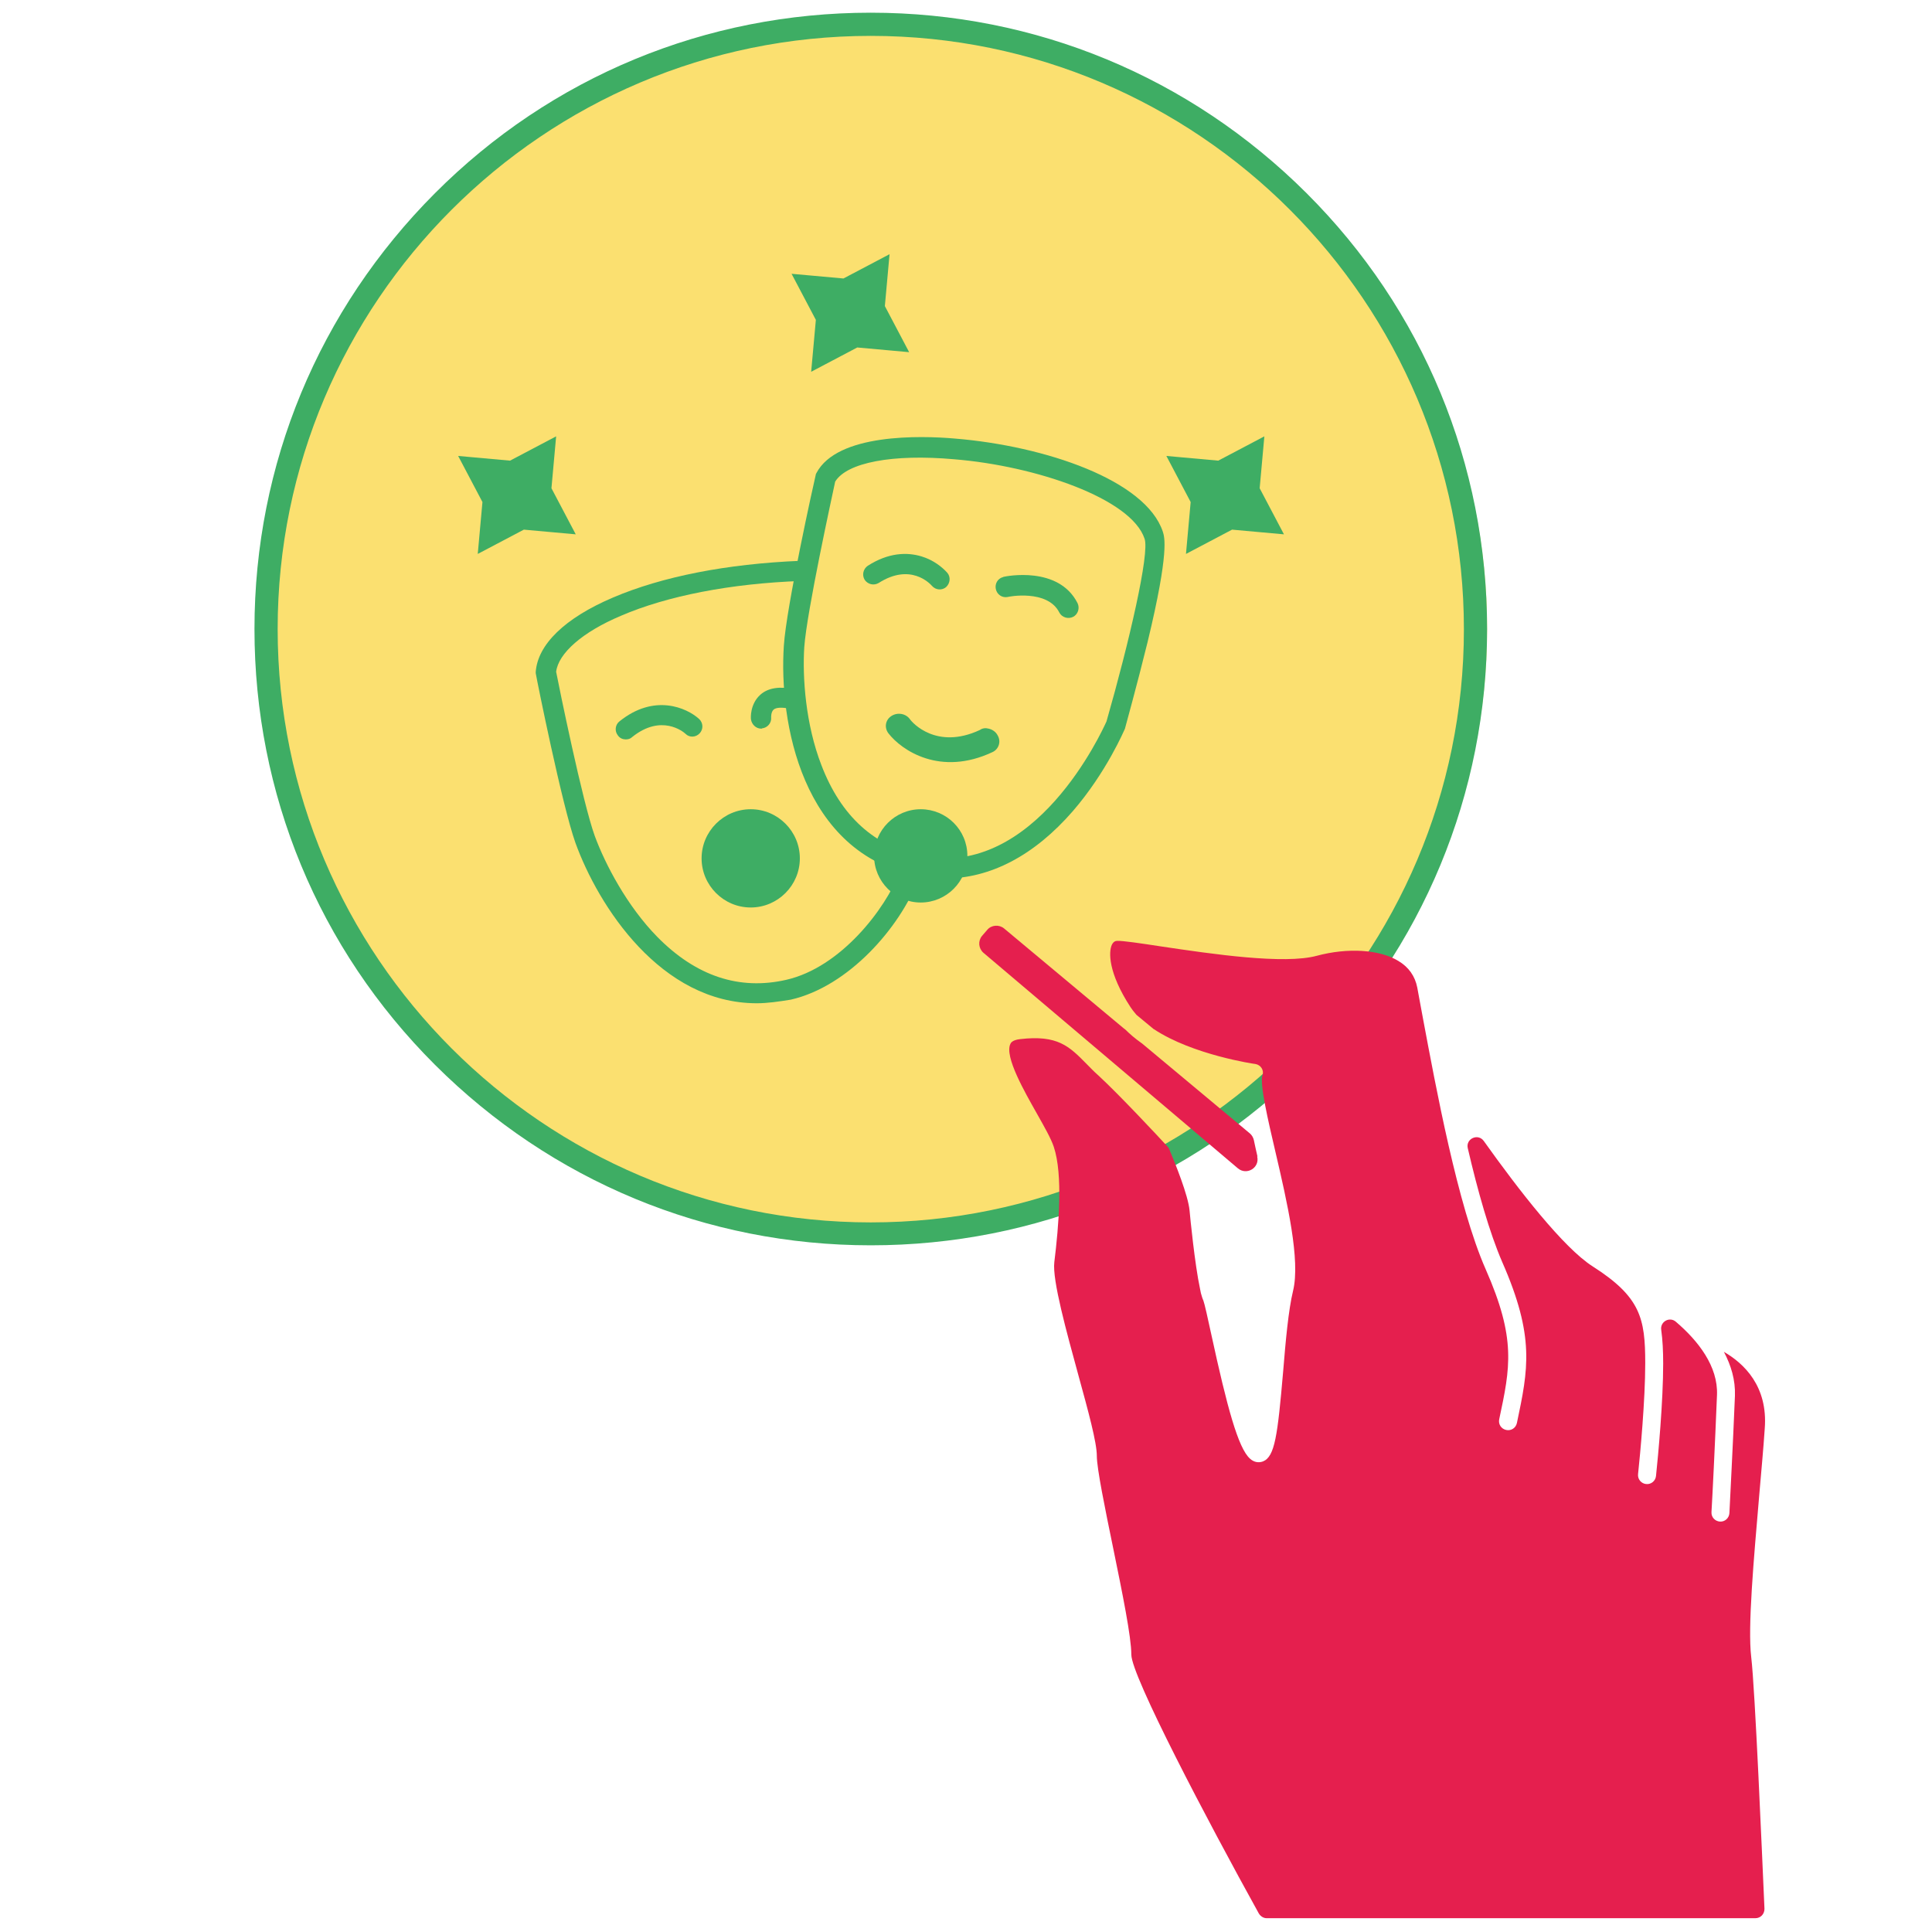 <?xml version="1.0" encoding="utf-8"?>
<!-- Generator: Adobe Illustrator 26.0.1, SVG Export Plug-In . SVG Version: 6.00 Build 0)  -->
<!DOCTYPE svg PUBLIC "-//W3C//DTD SVG 1.1//EN" "http://www.w3.org/Graphics/SVG/1.1/DTD/svg11.dtd">
<svg version="1.1" id="Calque_1" xmlns:x="http://ns.adobe.com/Extensibility/1.0/" xmlns:i="http://ns.adobe.com/AdobeIllustrator/10.0/" xmlns:graph="http://ns.adobe.com/Graphs/1.0/"
	 xmlns="http://www.w3.org/2000/svg" xmlns:xlink="http://www.w3.org/1999/xlink" x="0px" y="0px" viewBox="0 0 700 700"
	 style="enable-background:new 0 0 700 700;" xml:space="preserve">
<style type="text/css">
	.st0{display:none;}
	.st1{display:inline;fill:#3EAD64;}
	.st2{display:inline;fill:#FBE070;}
	.st3{display:inline;fill:#E51F4E;}
	.st4{display:inline;}
	.st5{fill:#3EAD64;}
	.st6{fill:#FBE070;}
	.st7{fill:#E51F4E;}
</style>
<g id="Calque_1_00000170254271719058166020000009929115743954306228_" class="st0">
	<path class="st1" d="M368.4,348.3c0.6,0,1.2-0.1,1.8-0.5c1.4-1.1,3.2-1.6,5-1.5c1.4,0.1,2.7-1,2.8-2.4c0.1-1.4-1-2.7-2.4-2.8
		c-3.1-0.2-6.1,0.7-8.6,2.5c-0.6,0.4-0.9,1-1,1.7s0.1,1.4,0.5,1.9C366.9,347.9,367.6,348.2,368.4,348.3L368.4,348.3z"/>
	<path class="st2" d="M111.9,498C86.6,464.3,61.3,430.6,36,397c25.6-107,51.2-213.9,76.8-320.8c80.7,23.7,161.4,47.5,242.1,71.2
		C273.9,264.3,192.9,381.2,111.9,498z"/>
	<path class="st2" d="M410.3,682.4c-98-57.6-196-115.3-294-172.9c1.5-6.1,2.9-12.1,4.4-18.2c101.6,2.3,203.2,4.5,304.8,6.8
		C420.4,559.5,415.3,620.9,410.3,682.4z"/>
	<path class="st2" d="M696.4,505.2c-195.5,0-391,0-586.4,0C223,343.9,336,182.7,449,21.5c-0.7,2.9-1.8,7.2-2.9,12.5
		c-6.2,30.3-3.2,45.2-4.5,74.2c-1.9,41.5-9.7,49.8-1.4,59.4c7.7,9,19.3,7.3,41.8,9.9c16.9,2,41.5,6.6,71.1,18.7
		C600.8,299.2,648.6,402.2,696.4,505.2z"/>
	<path class="st3" d="M412.1,682.8c-0.6,0-1.2-0.2-1.8-0.5L108.2,504.7c-0.9-0.5-1.5-1.3-1.7-2.3s0-2,0.6-2.8L444.7,19.8
		c0.9-1.3,2.6-1.8,4.1-1.3s2.5,2,2.4,3.5l-35.5,657.5c-0.1,1.2-0.8,2.4-1.9,2.9C413.2,682.7,412.7,682.8,412.1,682.8L412.1,682.8z
		 M115.2,500.5l293.7,172.8L443.4,34L115.2,500.5z"/>
	<path class="st3" d="M696.4,505.1L696.4,505.1H110c-1.2,0-2.3-0.6-3-1.6L36,397c-0.6-0.9-0.8-2-0.4-3.1c0.3-1,1.1-1.9,2.1-2.2
		L553,196.2c1.7-0.7,3.7,0.1,4.5,1.8l142,301.7c0.4,0.6,0.6,1.2,0.6,1.9C700,503.6,698.4,505.2,696.4,505.1L696.4,505.1z M111.9,498
		h578.9L552.4,204l-508,192.7L111.9,498z"/>
	<path class="st3" d="M38.9,398.5c-0.8,0-1.7-0.3-2.3-0.9c-1-0.9-1.4-2.2-1.1-3.5l71.1-319.9c0.2-1,0.8-1.8,1.6-2.3s1.8-0.6,2.8-0.4
		l444.2,124.4c1.5,0.4,2.5,1.7,2.6,3.3c0.1,1.5-0.9,2.9-2.3,3.5L40.2,398.3C39.8,398.4,39.4,398.5,38.9,398.5L38.9,398.5z
		 M112.7,79.6L43.8,389.3L542.9,200L112.7,79.6z"/>
	<path class="st1" d="M589.8,451.8c-0.9,0-1.8-0.4-2.5-1c-0.7-0.7-1-1.6-1-2.5s0.4-1.8,1-2.5c1.3-1.3,3.7-1.3,5,0
		c0.7,0.7,1,1.6,1,2.5s-0.4,1.8-1,2.5C591.6,451.5,590.7,451.8,589.8,451.8L589.8,451.8z"/>
	<path class="st1" d="M536.5,451.8c-0.9,0-1.8-0.4-2.5-1c-0.7-0.7-1-1.6-1-2.5s0.4-1.8,1-2.5c1.3-1.3,3.7-1.3,5,0
		c0.7,0.7,1,1.6,1,2.5s-0.4,1.8-1,2.5C538.3,451.5,537.4,451.8,536.5,451.8L536.5,451.8z"/>
	<path class="st1" d="M483.2,451.8c-0.9,0-1.8-0.4-2.5-1c-0.7-0.7-1-1.6-1-2.5s0.4-1.8,1-2.5c1.4-1.3,3.7-1.3,5,0
		c0.7,0.7,1,1.6,1,2.5s-0.4,1.8-1,2.5C485,451.5,484.1,451.8,483.2,451.8z"/>
	<path class="st1" d="M483.2,398.5c-0.9,0-1.8-0.4-2.5-1c-0.7-0.7-1-1.6-1-2.5s0.4-1.8,1-2.5c1.3-1.3,3.7-1.3,5,0
		c0.7,0.7,1,1.6,1,2.5s-0.4,1.8-1,2.5C485,398.2,484.1,398.5,483.2,398.5z"/>
	<path class="st1" d="M483.2,345.2c-0.9,0-1.8-0.4-2.5-1c-0.7-0.7-1-1.6-1-2.5s0.4-1.8,1-2.5c1.3-1.3,3.7-1.3,5,0
		c0.7,0.7,1,1.6,1,2.5s-0.4,1.8-1,2.5C485,344.8,484.1,345.2,483.2,345.2L483.2,345.2z"/>
	<g class="st4">
		<path class="st5" d="M372.9,372.1c5,0.3,9.9-1.3,13.7-4.6c3.8-3.3,6.1-7.9,6.4-12.9s-1.3-9.9-4.6-13.7c-3.3-3.8-7.9-6-12.9-6.4
			c-5-0.3-9.9,1.4-13.6,4.7c-3.7,3.3-6,8-6.3,12.9c-0.3,5,1.4,9.8,4.6,13.6C363.3,369.5,367.9,371.8,372.9,372.1z M375.1,340
			c3.6,0.2,6.9,1.9,9.2,4.6c2.4,2.7,3.5,6.2,3.3,9.8c-0.2,3.6-1.9,6.9-4.6,9.2c-2.7,2.4-6.2,3.5-9.8,3.3c-3.6-0.2-6.9-1.9-9.2-4.6
			c-2.4-2.7-3.5-6.2-3.3-9.8c0.2-3.6,1.9-6.9,4.6-9.2C368,340.9,371.5,339.7,375.1,340z"/>
		<path class="st5" d="M352.1,442c-0.1,0-0.1,0.1-0.2,0.1l-0.1,0.1l-0.2,0.2c-0.1,0.1-0.2,0.2-0.2,0.4c0,0.1,0,0.2,0,0.3
			c0,0.2,0,0.3,0,0.5c0,0.1,0,0.2,0,0.2c0,0.2-0.1,0.5,0,0.7l1.7,11.3c0.2,1,0.9,1.9,2,2.1l16.6,4.7c0.2,0,0.4,0,0.5,0
			c0.6,0,1.1-0.1,1.6-0.4l14.4-9.3c0.9-0.6,1.3-1.6,1.2-2.6l-2.1-11.2c0-0.2-0.1-0.4-0.2-0.6l-0.1-0.2l-0.4-0.4v-0.2
			c-0.1-0.1-0.2-0.2-0.3-0.3l-0.2-0.1h-0.2c-0.1,0-0.1,0-0.2,0h-0.2l-16.6-4.6l0,0c-0.7-0.2-1.5-0.1-2.1,0.3l-14.4,9.3L352.1,442z
			 M371.4,457.1l-13.7-3.9l-0.8-5.5l12.5,3.5h0.5l0,0c0.2,0,0.5,0.1,0.7,0.1h0.2l0,0c0.2-0.1,0.5-0.2,0.7-0.3l11-7l0.8,5.5
			L371.4,457.1z M368.5,437.7l9.7,2.8l-8.5,5.5l-9.7-2.8L368.5,437.7z"/>
		<path class="st5" d="M357.8,417.7l21.5,1.5l0.3-0.1l0.3-0.1l0.2-0.2l0,0c0.1-0.1,0.2-0.1,0.3-0.2l0.2-0.3l0.1-0.2V418l9.3-17.9
			l0,0c0.3-0.6,0.4-1.3,0.1-1.9c-0.2-0.6-0.7-1.2-1.4-1.4l-24.8-9.8h-0.2l-0.3-0.4h-0.3c-0.1,0-0.2,0-0.3,0h-0.1
			c-0.1,0-0.2,0.1-0.3,0.1c-0.1,0-0.3,0.1-0.4,0.1l-0.3,0.2l-0.3,0.3l0,0c0,0.1-0.1,0.1-0.1,0.2c-0.1,0.1-0.2,0.2-0.2,0.3
			c-0.1,0.1-0.1,0.2-0.1,0.3v0.2l-5.5,26.5c-0.1,0.7,0,1.4,0.5,2C356.5,417.3,357.1,417.6,357.8,417.7L357.8,417.7z M360.9,413
			l3.4-17.1l10.1,18L360.9,413z M378.6,411.5l-8.9-15.9l-1-1.9l15.9,6.3L378.6,411.5z"/>
		<path class="st5" d="M365,358c1.4-0.3,2.4-1.6,2.1-3c-0.2-0.8-0.1-1.6,0.2-2.4c0.5-1.4-0.2-2.9-1.6-3.3c-1.4-0.5-2.9,0.2-3.3,1.6
			c-0.6,1.6-0.7,3.4-0.3,5.1c0.2,1.2,1.2,2,2.4,2.1C364.6,358,364.8,358,365,358L365,358z"/>
	</g>
	<path class="st2" d="M0,643.3h30v30H0V643.3z"/>
	<path class="st2" d="M45,643.3h30v30H45V643.3z"/>
	<path class="st2" d="M90,643.3h30v30H90V643.3z"/>
	<path class="st2" d="M135,643.3h30v30h-30V643.3z"/>
</g>
<g id="Calque_2_00000101805154489145639490000012055538527116123322_">
	<ellipse class="st6" cx="318.5" cy="227.7" rx="220.3" ry="218.7"/>
	<path class="st5" d="M289.8,311c0,9.8-8,17.8-17.8,17.8s-17.8-8-17.8-17.8s8-17.8,17.8-17.8S289.8,301.2,289.8,311"/>
	<g>
		<path class="st5" d="M342.3,318.3c-3.2,0-6.5-0.3-9.8-0.9c-42.2-8.2-50.3-56.2-48.5-83.4c0.9-14.2,11-59.7,11.5-61.7l0.1-0.5
			l0.2-0.4c7.6-14.4,37.7-13.6,50.2-12.5c32.8,2.7,69.1,15.1,75.3,33.7c0.6,1.9,2.5,6.9-5.5,40c-3.9,15.9-8.1,30.9-8.1,31l-0.1,0.4
			c-0.3,0.6-6.7,15.8-18.9,29.9C374.8,309.9,358.9,318.3,342.3,318.3L342.3,318.3z M302.6,174.5c-1.1,5.2-10.3,47.2-11.2,60
			c-0.7,11,0.5,28,6.2,42.7c7.1,18.6,19.4,29.7,36.5,33c41,8,65.2-45.3,66.8-48.8c8.2-28.6,15.7-61,13.8-66.2l0.4-0.1l-0.4,0.1
			c-4.8-14.6-39.5-26.4-69-28.8C323.4,164.4,306.8,167.6,302.6,174.5L302.6,174.5z"/>
		<path class="st5" d="M363.4,209.1l0.2-0.1c0.8-0.2,19.9-4.1,26.8,9.5c0.9,1.8,0.2,4.1-1.6,5c-1.8,0.9-4.1,0.2-5-1.6
			c-4.3-8.5-18.6-5.7-18.7-5.6c-2,0.4-3.9-0.9-4.3-2.9C360.4,211.5,361.5,209.6,363.4,209.1z"/>
		<path class="st5" d="M333.9,201.6c4.3,1.3,7.5,3.9,9.3,5.9c1.3,1.5,1.1,3.8-0.4,5.2c-1.5,1.3-3.8,1.1-5.1-0.4
			c-0.8-0.9-7.8-8.4-19.3-1.1c-1.8,1.1-4,0.5-5.1-1.1c-1.1-1.8-0.5-4,1.1-5.1C321.9,200.2,328.6,200,333.9,201.6L333.9,201.6z"/>
		<path class="st5" d="M274.2,363.5c-34.8,0-57.4-35.2-65.7-58.1c-4.8-13.4-14-59.1-14.3-61c-0.1-0.3-0.1-0.6-0.1-0.9
			c0.7-10,10.6-19.6,28-27c17.8-7.6,41.2-12.2,67.8-13.3c2.1-0.1,3.8,1.5,3.8,3.5c0.1,2-1.5,3.8-3.5,3.8
			c-25.4,0.9-48.5,5.4-65.2,12.6c-14,5.9-22.7,13.6-23.5,20.3c1,5.2,9.6,47.4,14,59.5c3.8,10.3,11.7,25.4,22.7,36.6
			c14,14.2,29.7,19.4,46.7,15.5c19.7-4.5,35.9-25.6,41.1-39.1c0.7-1.9,2.8-2.8,4.7-2.1c1.9,0.7,2.8,2.8,2.1,4.7
			c-6.8,17.6-25.3,38.9-46.3,43.7C282.1,362.9,278.1,363.5,274.2,363.5L274.2,363.5z"/>
		<path class="st5" d="M275.8,264c-1.9,0-3.4-1.5-3.7-3.3c-0.1-0.5-0.4-5.6,3.4-9c2.8-2.5,7-3.1,12.3-2c2,0.4,3.2,2.4,2.7,4.4
			c-0.4,2-2.4,3.2-4.4,2.7c-2.7-0.6-4.9-0.5-5.8,0.3c-1,0.9-0.9,2.8-0.9,2.8c0.2,2-1.3,3.8-3.3,4C276.1,264,275.9,264,275.8,264
			L275.8,264z"/>
		<path class="st5" d="M226.7,267.9c-1,0-2.1-0.4-2.8-1.4c-1.3-1.6-1-3.9,0.5-5.1c12.6-10.2,24.4-5,28.9-0.9
			c1.5,1.4,1.6,3.7,0.2,5.2c-1.4,1.5-3.7,1.6-5.1,0.2c-0.8-0.8-8.8-7.3-19.3,1.1C228.4,267.7,227.6,267.9,226.7,267.9L226.7,267.9z"
			/>
		<path class="st5" d="M358.2,264c1.3,0.3,2.6,1.1,3.3,2.5c1.3,2.3,0.3,5-1.9,6c-18.9,8.9-32.9-0.6-37.7-6.8
			c-1.6-2.1-1.1-4.9,1.1-6.3c2.2-1.4,5.2-0.9,6.7,1.2c0.8,1.2,9.6,11.2,25.3,3.9C356,263.8,357.1,263.7,358.2,264L358.2,264z"/>
		<path class="st5" d="M185.2,169.2l13.7-7.2l-1.4,15.3l7.2,13.8l-15.3-1.4l-13.7,7.2l1.3-15.4l-7.2-13.7L185.2,169.2z"/>
		<path class="st5" d="M173.1,200.7l1.7-18.8l-8.8-16.7l18.8,1.7l16.7-8.8l-1.7,18.8l8.8,16.7l-18.8-1.7L173.1,200.7z M173.6,170.3
			l5.6,10.6l-1,12l10.6-5.6l12,1l-5.6-10.6l1-12l-10.6,5.6L173.6,170.3z"/>
		<path class="st5" d="M305.9,103.2l13.8-7.2l-1.4,15.3l7.2,13.7l-15.4-1.3l-13.7,7.1l1.4-15.3l-7.2-13.7L305.9,103.2z"/>
		<path class="st5" d="M293.9,134.7l1.7-18.8l-8.8-16.7l18.8,1.7l16.7-8.8l-1.7,18.8l8.8,16.7l-18.8-1.7L293.9,134.7z M294.4,104.4
			L300,115l-1,12l10.6-5.6l12,1l-5.6-10.6l1-12l-10.6,5.6L294.4,104.4z"/>
		<path class="st5" d="M441.7,169.2l13.7-7.2l-1.3,15.3l7.2,13.8l-15.4-1.4l-13.7,7.2l1.4-15.4l-7.2-13.7L441.7,169.2z"/>
		<path class="st5" d="M429.7,200.7l1.7-18.8l-8.8-16.7l18.8,1.7l16.7-8.8l-1.7,18.8l8.8,16.7l-18.8-1.7L429.7,200.7z M430.2,170.3
			l5.6,10.6l-1,12l10.6-5.6l12,1l-5.6-10.6l1-12l-10.6,5.6L430.2,170.3z"/>
		<path class="st5" d="M315.5,451.2c-59.7,0-115.7-23.3-157.9-65.4s-65.4-98.2-65.4-157.9S115.5,112.2,157.6,70S255.8,4.6,315.5,4.6
			S431.2,27.9,473.4,70s65.4,98.2,65.4,157.9s-23.3,115.7-65.4,157.9S375.2,451.2,315.5,451.2z M315.5,13
			C197,13,100.6,109.4,100.6,227.9s96.4,215,214.9,215S530.4,346.5,530.4,228S434.1,13,315.5,13z"/>
	</g>
	<path class="st5" d="M350.5,310.1c0,9.3-7.6,16.9-16.9,16.9s-16.9-7.6-16.9-16.9s7.6-16.9,16.9-16.9S350.5,300.7,350.5,310.1"/>
	<path class="st7" d="M455.6,419c-0.5-2.1-0.9-4-1.3-5.9c-0.2-0.9-0.7-1.8-1.4-2.4L413.7,378c-0.1-0.1-0.2-0.1-0.3-0.2
		c-2.1-1.5-4-3.1-5.7-4.8c-0.1-0.1-0.2-0.2-0.3-0.2l-43.6-36.4c-1.8-1.5-4.6-1.3-6.1,0.5l-1.9,2.2c-1.5,1.8-1.3,4.5,0.5,6.1
		l92.2,78.1c3.2,2.7,8-0.2,7-4.3C455.6,419.1,455.6,419,455.6,419L455.6,419z"/>
	<path class="st7" d="M624.6,489.8c2.6,4.9,4.2,10.2,4,15.9c-0.8,19.6-1.7,35.9-2,42.5c-0.1,1.8-1.6,3.2-3.4,3.1l0,0
		c-1.8-0.1-3.2-1.6-3.1-3.4c0.4-6.7,1.2-22.9,2-42.5c0.4-10.3-6.7-19.5-14.9-26.5c-2.3-2-5.8,0-5.3,3c0.5,3.6,0.7,7.6,0.7,12.1
		c0,13.9-1.8,33.2-2.6,40.8c-0.2,1.8-1.8,3.1-3.6,2.9l0,0c-1.8-0.2-3.1-1.8-2.9-3.6c0.8-7.5,2.6-26.8,2.6-40.2
		c0-16.3-1.7-24-19.1-35.1c-10.5-6.7-26.8-27.7-39.4-45.4c-2.1-2.9-6.6-0.8-5.8,2.6c3.6,15.5,7.9,30.7,12.5,41.3
		c11.9,27.1,9.4,38.8,5.3,58.3l0,0c-0.4,1.8-2.1,2.9-3.9,2.5l0,0c-1.8-0.4-2.9-2.1-2.5-3.9l0,0c4-18.8,6.2-29.1-4.9-54.3
		c-10.2-23.1-18.2-66.8-22.6-90.2c-0.9-5-1.7-9-2.2-11.9c-0.8-4.1-3.1-7.4-6.8-9.6c-6.8-4.2-18.4-4.9-29.6-1.9
		c-11.8,3.2-37.7-0.6-56.5-3.4c-7.2-1.1-13.9-2.1-15.8-2c-0.6,0-1.3,0.2-1.9,1.3c-1.3,2.6-1.4,10.3,6.7,22.7c0.6,0.9,1.2,1.7,2,2.6
		c0.1,0.1,0.2,0.3,0.4,0.4l5.8,4.8c0.1,0.1,0.2,0.2,0.3,0.2c14,9.3,36.4,12.6,36.7,12.6l0,0c2,0.3,3.3,2.3,2.6,4.2l0,0
		c-1,3.1,2,16.1,4.7,27.6c4.3,18.4,9.1,39.3,6.4,50.4c-1.7,7-2.7,18.3-3.6,29.3c-2,23.1-3,30.8-7.3,32.5c-1.6,0.6-3.3,0.3-4.7-1
		c-4.3-3.8-8.3-18.7-14-44.9c-1.2-5.6-2.5-11.4-2.9-12.4c-0.3-0.6-0.6-1.6-0.9-2.7l0,0c-0.1-0.4-0.2-1-0.3-1.5
		c-1.9-8.8-3.6-26.1-3.8-28.4c-0.5-5.5-5.2-17.1-7.4-22.3c-0.1-0.3-0.3-0.6-0.6-0.9c-3.4-3.7-17.6-18.9-25.1-25.8
		c-1.6-1.4-3-2.9-4.3-4.2c-6.2-6.3-10.4-10.5-24-8.9c-2.8,0.3-3.4,1.4-3.5,1.7c-2.3,4.5,5.2,17.5,9.6,25.3c2.7,4.8,5.1,9,6.1,12
		c3.4,10.2,1.8,28.8,0.2,41.8c-0.8,6.5,4.5,25.5,8.7,40.9c3.6,13.1,6.7,24.4,6.7,29.3c0,4.6,3,19.2,5.9,33.3
		c3.4,16.6,6.6,32.3,6.6,38.7c0,7.7,27.6,60.2,46.2,93.8c0.6,1,1.7,1.7,2.8,1.7H636c1.9,0,3.3-1.5,3.3-3.4
		c-0.9-20.2-3.4-79.5-4.8-91.2c-1.3-10.9,0.9-35.2,2.9-58.6c0.7-8.3,1.5-16.6,2-24.2C640.6,502.3,631.9,494,624.6,489.8L624.6,489.8
		z"/>
</g>
</svg>

